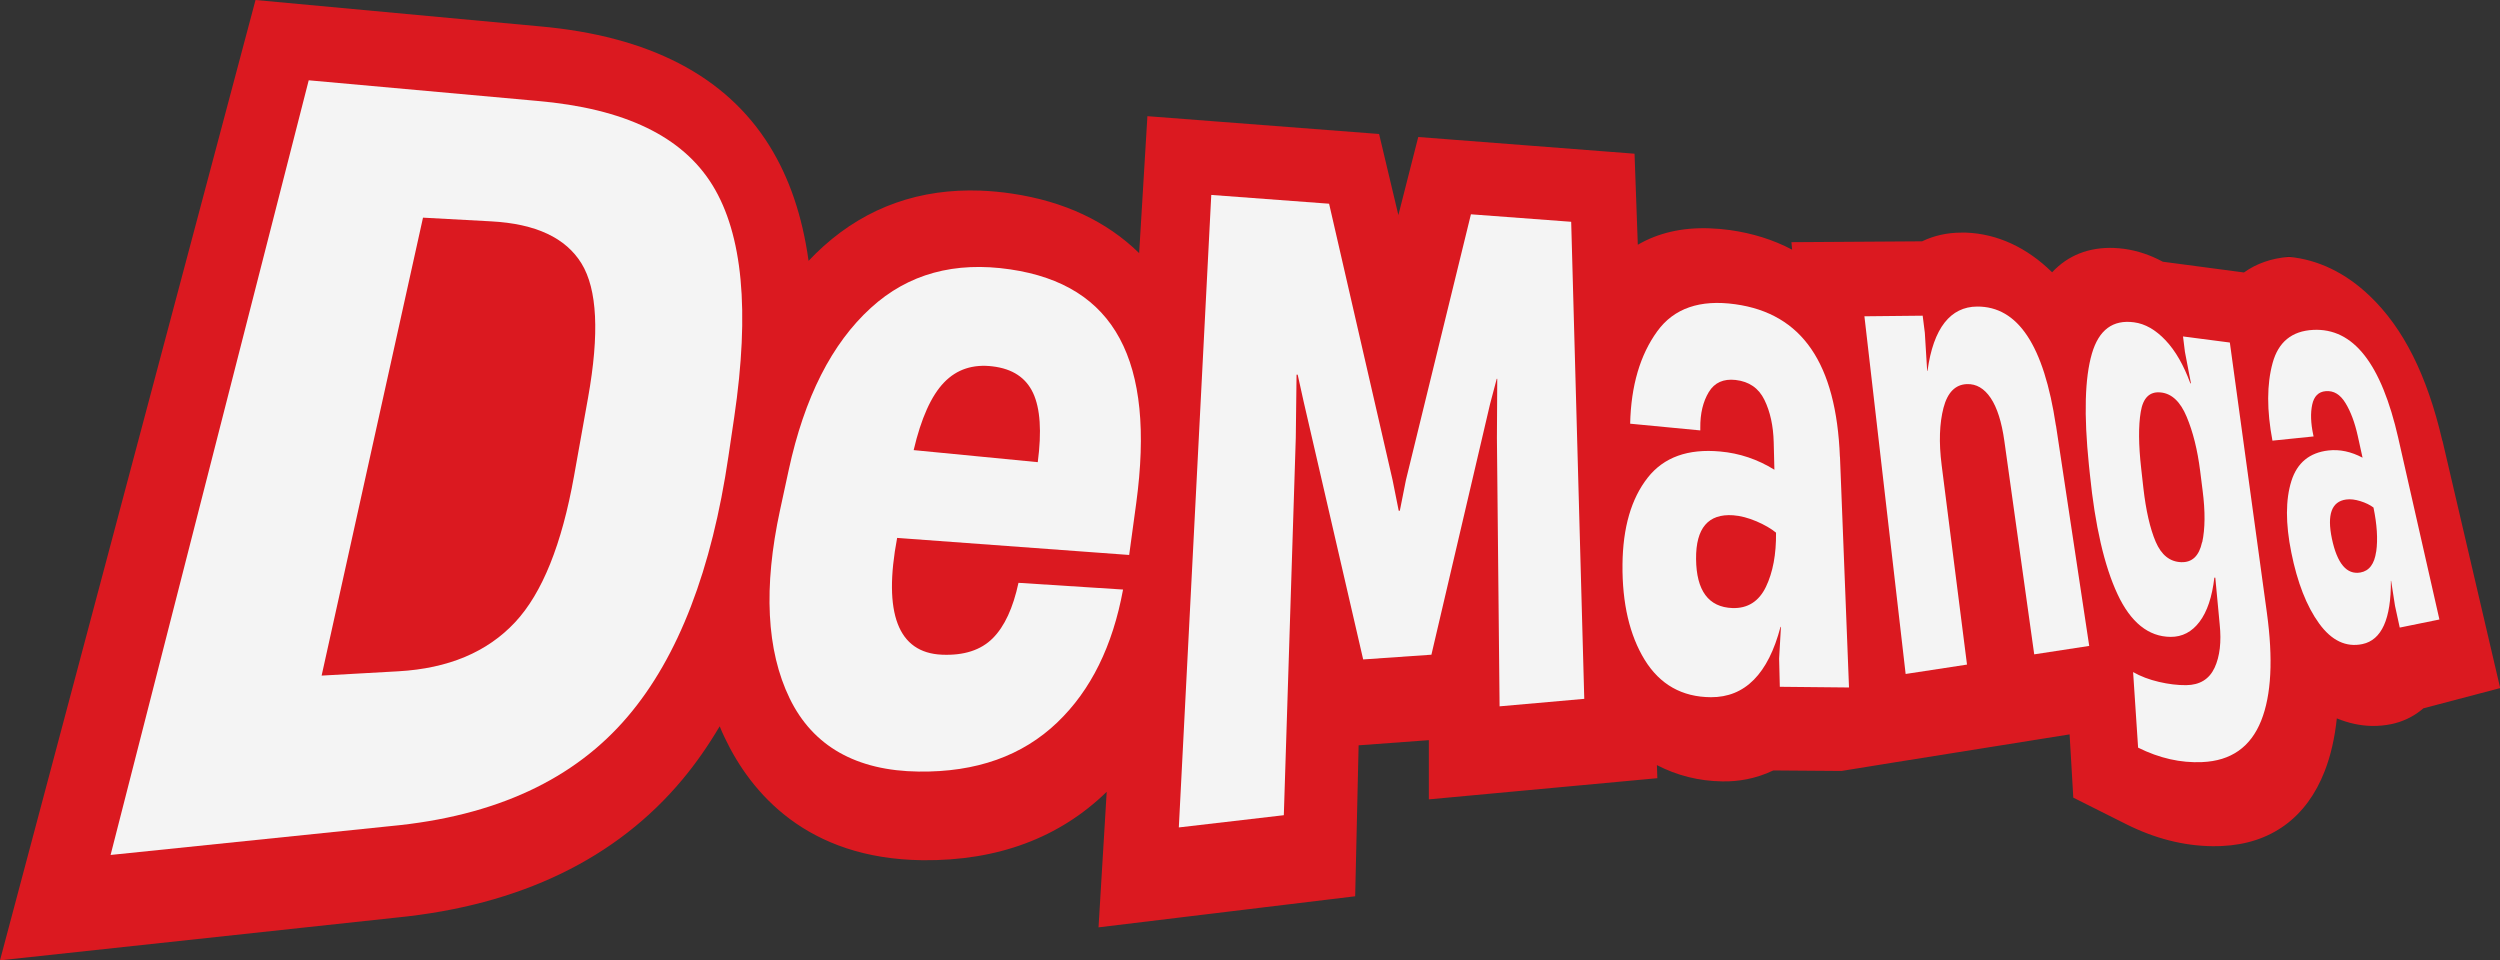 <?xml version="1.0" encoding="UTF-8"?>
<svg id="_レイヤー_2" data-name="レイヤー 2" xmlns="http://www.w3.org/2000/svg" viewBox="0 0 290.48 111.58">
  <rect x="0" y="0" width="290.48" height="111.58" fill="#333333" stroke="none"/>
  <defs>
    <style>
      .cls-1 {
        fill: #db1920;
      }

      .cls-1, .cls-2, .cls-3 {
        stroke-width: 0px;
      }

      .cls-2 {
        fill: #221d1e;
      }

      .cls-3 {
        fill: #f4f4f4;
      }
    </style>
  </defs>
  <g id="Layer_1" data-name="Layer 1">
    <g>
      <g>
        <path class="cls-2" d="M265.28,29.79c.23,0,.46.04.69.06.13,0,.25-.02.38-.03.38-.02-1.43-.04-1.06-.03Z"/>
        <path class="cls-1" d="M283.78,51.21c-1.77-7.61-4.52-13.08-8.41-16.8-2.82-2.71-6.06-4.26-9.41-4.56-2.02.15-3.78.77-5.23,1.81l-9.43-1.25c-1.45-.78-2.94-1.28-4.45-1.49-.42-.06-.83-.09-1.22-.11-2.93-.11-5.37.87-7.19,2.83-2.92-2.88-6.37-4.48-10-4.61-.18,0-.37,0-.56,0-1.65,0-3.17.35-4.55,1.01l-15.18.1.08.87c-2.19-1.16-4.62-1.91-7.24-2.28-.8-.11-1.58-.17-2.34-.2-3.17-.12-5.99.53-8.35,1.91l-.38-10.58-25.13-1.94-2.31,9.07-2.24-9.42-26.92-2.07-.96,15.91c-3.79-3.7-8.72-6.01-14.74-6.91-1.24-.19-2.48-.3-3.68-.35-7.03-.26-13.15,1.89-18.23,6.44-.61.54-1.19,1.12-1.76,1.72-.73-5.24-2.24-9.66-4.54-13.36-5.05-8.13-14.01-12.77-26.72-13.89L29.69,0,0,111.58l46.02-4.96c14.44-1.42,25.64-6.88,33.29-16.07,1.56-1.87,2.99-3.93,4.31-6.16.19.46.39.92.61,1.37,3.02,6.35,9.51,14.04,22.97,14.19h.05c8.68.08,15.86-2.61,21.34-7.95l-.95,15.75,29.82-3.61.4-17.54,8.16-.6v6.88s26.55-2.46,26.55-2.46l-.05-1.52c2.31,1.2,4.86,1.85,7.55,1.89h.23c1.58.02,3.63-.26,5.74-1.27l7.86.06h.06s5.93-.96,5.93-.96l20.58-3.29.43,7.35,6.16,3.09c3.29,1.65,6.65,2.51,9.95,2.55.4,0,.79,0,1.18-.02,5.7-.27,9.82-3.3,11.92-8.7.71-1.82,1.17-3.87,1.41-6.13,1.34.55,2.7.85,4.06.88.77.01,1.55-.06,2.31-.22,1.08-.23,2.43-.74,3.69-1.83l8.92-2.35-6.7-28.72Z"/>
      </g>
      <g>
        <path class="cls-3" d="M12.85,99.34L35.87,9.33l26.49,2.39c10.25.88,16.95,4.14,20.44,9.82,3.48,5.68,4.34,14.53,2.51,26.94l-.67,4.53c-1.93,13.13-5.79,23.3-11.7,30.24-6.17,7.27-15.29,11.59-27.6,12.74l-32.5,3.35ZM46.27,78c5.84-.33,10.35-2.24,13.58-5.7,3.16-3.38,5.44-9.08,6.85-17l1.63-9.1c1.33-7.45,1.07-12.59-.76-15.58-1.83-2.98-5.3-4.62-10.5-4.9l-7.92-.43-11.78,53.21,8.91-.5Z"/>
        <path class="cls-3" d="M131.18,64.48l-26.94-1.98c-1.65,8.75.1,13.35,5.2,13.57,2.56.11,4.53-.53,5.91-1.91,1.37-1.37,2.36-3.52,2.99-6.44l12.15.78c-1.2,6.53-3.72,11.69-7.64,15.44-4.04,3.87-9.4,5.8-16.11,5.71-7.23-.09-12.29-2.94-14.99-8.51-2.7-5.56-3.05-12.92-1.12-21.85l1.01-4.67c1.83-8.48,5.03-14.73,9.54-18.84,4.35-3.98,9.77-5.43,16.21-4.48,12.14,1.79,16.88,10.56,14.63,27.17l-.82,6.02ZM109.7,44.43c-1.49,1.54-2.67,4.16-3.54,7.87l14.42,1.4c.47-3.58.29-6.24-.54-8.03-.83-1.78-2.38-2.82-4.7-3.1-2.29-.28-4.17.34-5.64,1.86Z"/>
        <path class="cls-3" d="M149.17,94.72l-12.2,1.42,3.77-73.49,13.69,1.02,7.38,32.12.71,3.55h.13s.71-3.57.71-3.57l7.55-30.87,11.65.87,1.52,55.43-9.84.87-.31-31.18.04-6.88h-.06s-.77,2.91-.77,2.91l-6.82,29.15-7.93.55-6.92-29.97-.69-3.12h-.13s-.09,7.34-.09,7.34l-1.39,43.85Z"/>
        <path class="cls-3" d="M213.79,53.07l1.05,26.81-8.04-.08-.08-3.28.21-3.68h-.05c-1.42,5.43-4.11,8.19-8.09,8.17-3.35-.02-5.92-1.47-7.69-4.34-1.76-2.87-2.62-6.58-2.58-11.07.04-4.31,1.02-7.67,2.93-10.1,1.87-2.38,4.68-3.38,8.41-3.04,2.26.2,4.36.91,6.31,2.12l-.08-3.19c-.05-1.92-.41-3.56-1.08-4.93-.67-1.37-1.78-2.13-3.34-2.31-1.41-.16-2.45.3-3.12,1.4-.67,1.11-1.01,2.5-.99,4.17v.29s-8.15-.78-8.15-.78c.1-4.42,1.16-8,3.15-10.74,1.94-2.68,4.98-3.71,9.06-3.14,7.77,1.08,11.73,6.87,12.16,17.72ZM205.19,68.18c.81-1.69,1.2-3.79,1.17-6.29-.57-.47-1.33-.91-2.28-1.32-.96-.4-1.85-.64-2.7-.7-2.89-.2-4.34,1.48-4.31,5.07.03,3.69,1.45,5.61,4.22,5.71,1.78.06,3.08-.77,3.9-2.47Z"/>
        <path class="cls-3" d="M238.89,49.45l3.86,25.6-6.39.98-3.47-24.79c-.31-2.22-.84-3.88-1.59-5-.75-1.11-1.67-1.65-2.76-1.61-1.34.05-2.25.96-2.72,2.75-.47,1.81-.55,4.02-.22,6.63l2.95,23.21-7.13,1.09-4.79-41.56,6.77-.07.25,1.99.27,4.42h.04c.34-2.49,1.01-4.36,1.99-5.61.97-1.23,2.23-1.85,3.77-1.86,4.75-.03,7.76,4.5,9.16,13.83Z"/>
        <path class="cls-3" d="M253.63,39.09l5.46.71,4.3,31.37c.74,5.39.53,9.59-.66,12.57-1.22,3.05-3.49,4.67-6.87,4.81-2.48.11-4.96-.45-7.43-1.68l-.58-8.78c.88.5,1.88.88,3,1.14,1.11.26,2.17.39,3.17.38,1.59-.02,2.68-.7,3.3-2.03.61-1.32.8-3,.59-5.03l-.51-5.43h-.11c-.26,2.23-.83,3.94-1.71,5.11-.89,1.19-2.02,1.78-3.38,1.77-2.57-.02-4.64-1.69-6.17-4.98-1.53-3.28-2.6-7.94-3.2-13.89l-.12-1.14c-.59-5.8-.47-10.08.35-12.9.81-2.77,2.44-3.97,4.9-3.64,1.29.17,2.51.87,3.67,2.1,1.15,1.22,2.1,2.89,2.87,4.99h.07s-.7-3.66-.7-3.66l-.22-1.78ZM255.88,63.01c.34-1.57.36-3.57.05-5.98l-.29-2.31c-.31-2.45-.83-4.54-1.57-6.3-.73-1.75-1.73-2.69-3-2.82-1.28-.14-2.06.61-2.33,2.24-.28,1.65-.26,3.85.05,6.6l.25,2.24c.3,2.64.78,4.73,1.43,6.26.66,1.54,1.64,2.33,2.96,2.38,1.28.05,2.09-.73,2.43-2.31Z"/>
        <path class="cls-3" d="M278.67,50.95l4.77,21.03-4.61.94-.55-2.53-.45-2.9h-.03c.03,4.41-1.06,6.88-3.32,7.35-1.89.39-3.57-.4-5.02-2.4-1.45-2-2.53-4.76-3.23-8.25-.68-3.37-.67-6.14.01-8.3.67-2.13,2.12-3.3,4.3-3.55,1.33-.15,2.65.14,3.97.84l-.56-2.54c-.34-1.53-.81-2.8-1.42-3.8-.61-1.01-1.37-1.47-2.3-1.39-.84.07-1.36.59-1.57,1.56-.21.98-.17,2.14.11,3.47l.05.23-4.78.49c-.67-3.54-.66-6.55.02-9.03.67-2.44,2.24-3.71,4.7-3.84,4.69-.24,7.93,3.91,9.91,12.61ZM276.1,64.08c.2-1.43.09-3.13-.32-5.11-.4-.3-.91-.55-1.52-.74-.61-.19-1.16-.26-1.66-.19-1.68.23-2.24,1.74-1.65,4.56.61,2.88,1.72,4.2,3.31,3.92,1.02-.18,1.63-.99,1.83-2.43Z"/>
      </g>
    </g>
  </g>
</svg>